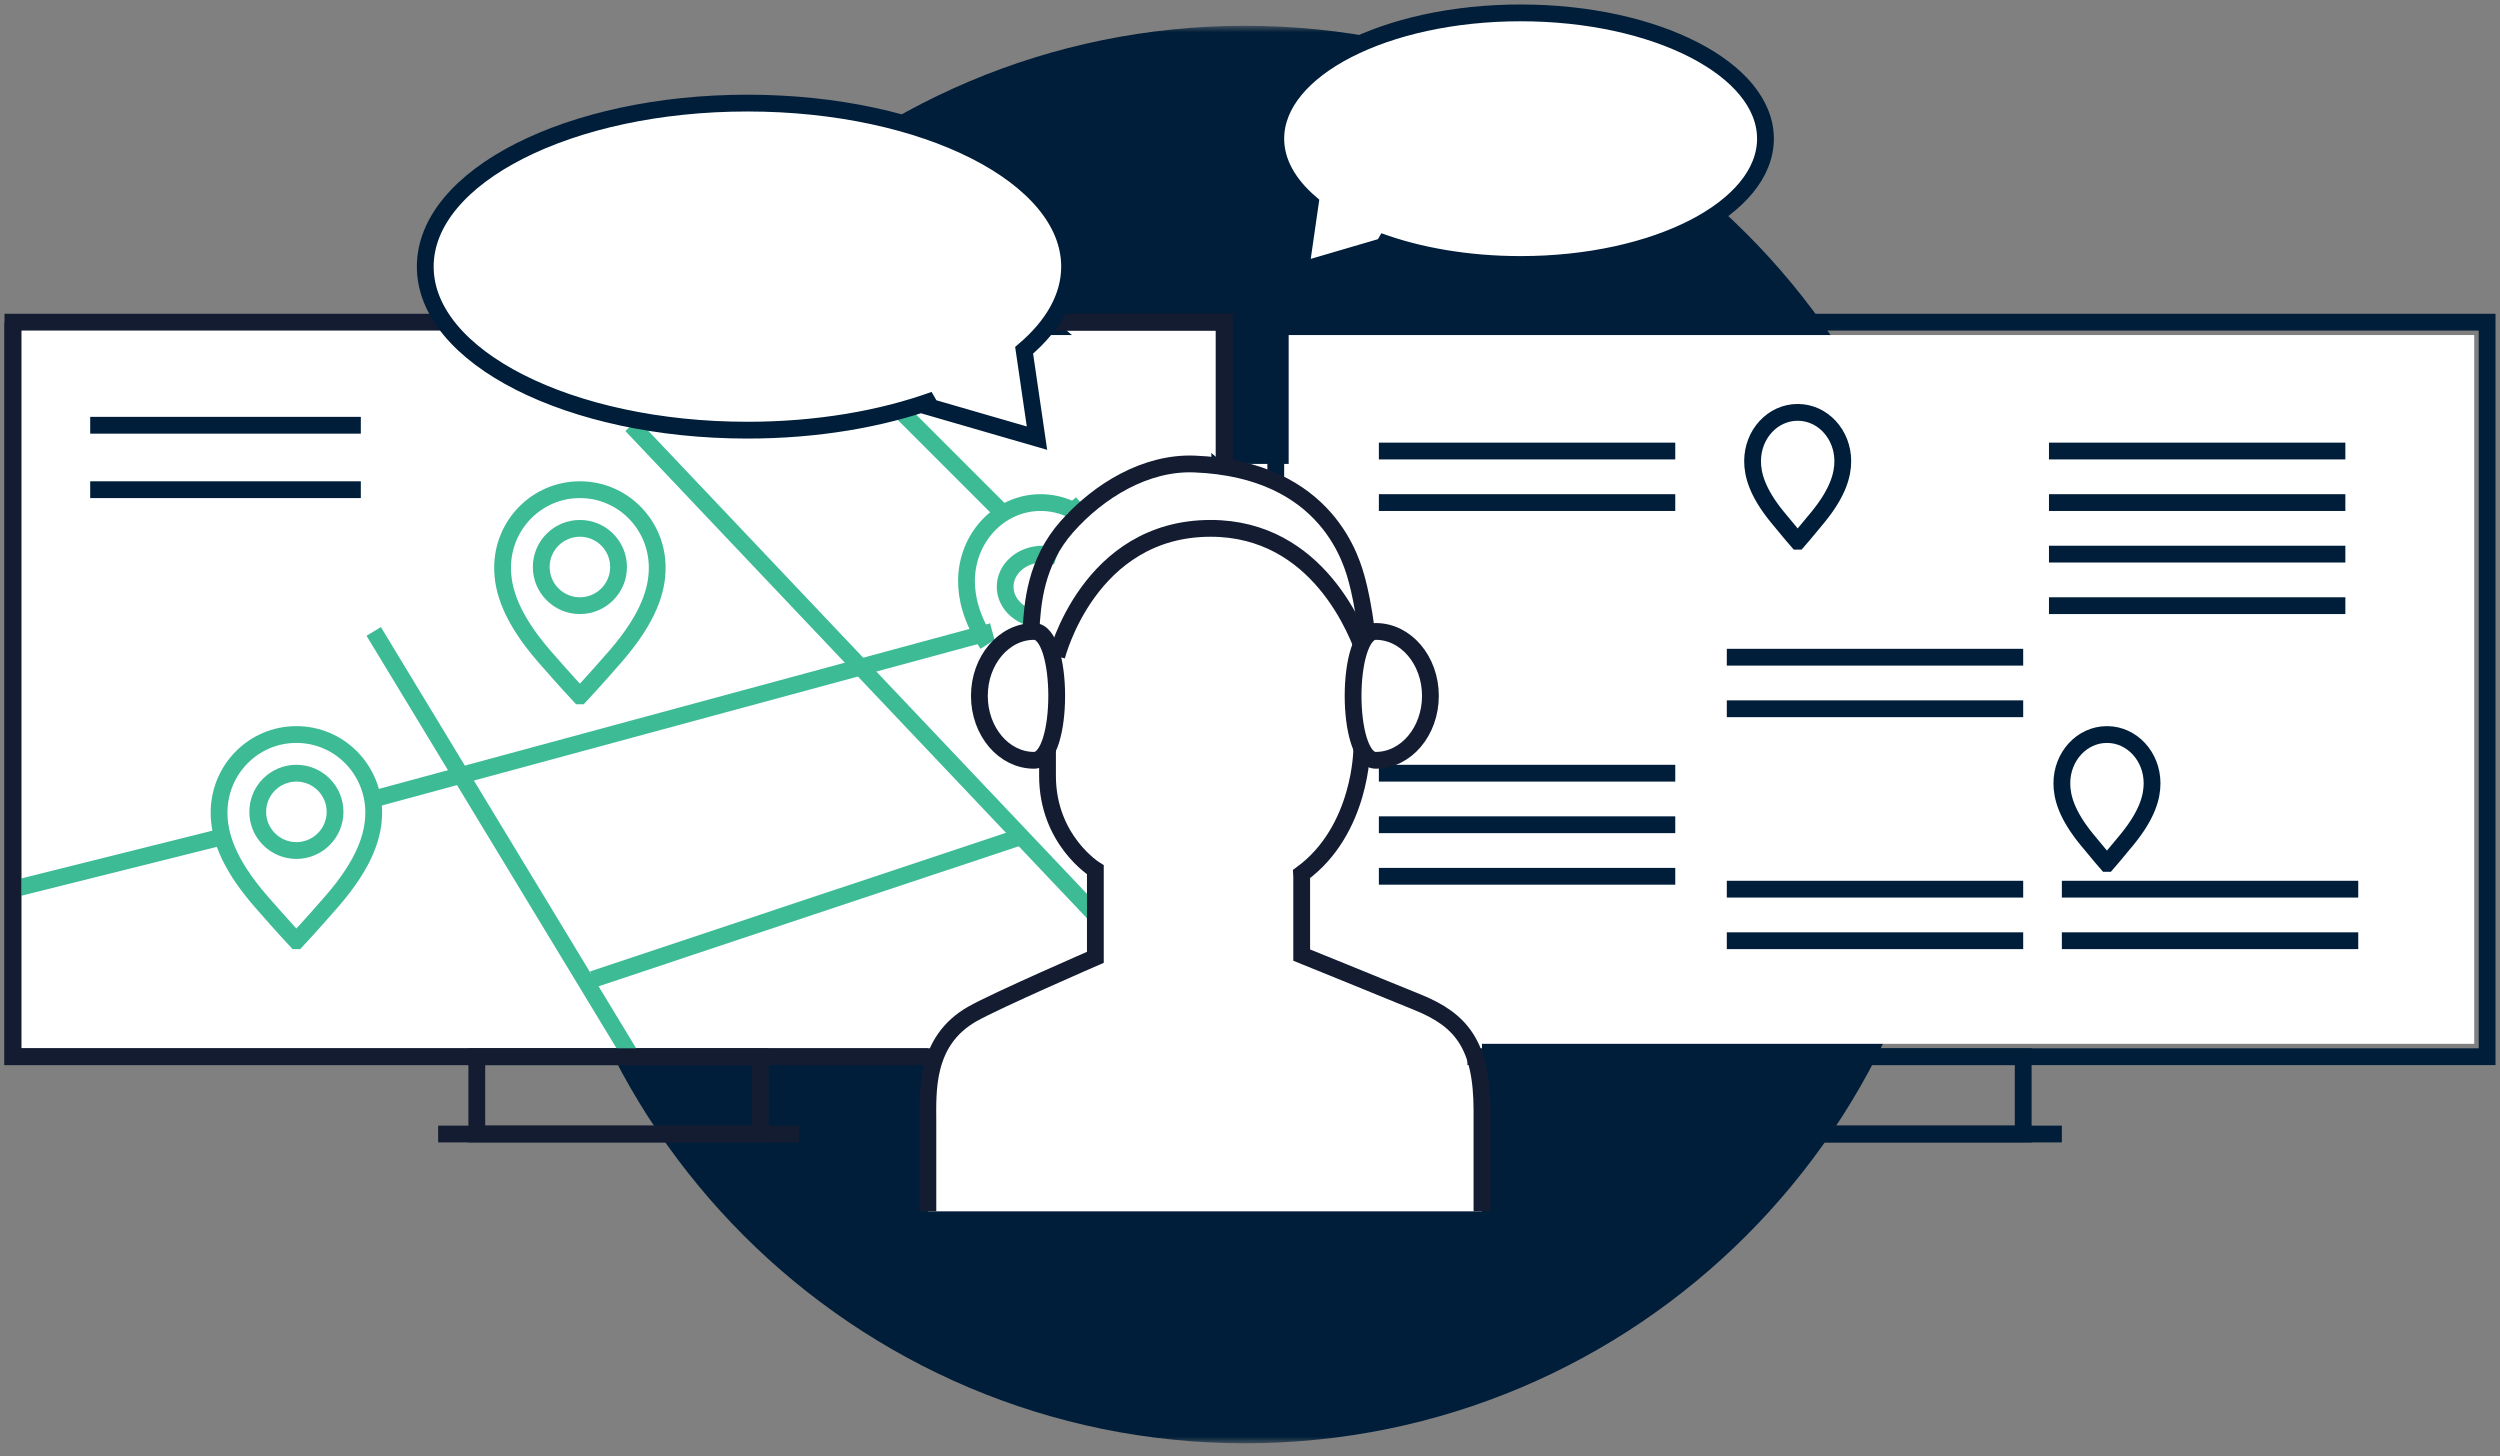 <?xml version="1.0" encoding="UTF-8"?>
<svg width="194px" height="113px" viewBox="0 0 194 113" version="1.1" xmlns="http://www.w3.org/2000/svg" xmlns:xlink="http://www.w3.org/1999/xlink">
    <rect x="0" y="0" width="194" height="113" fill="#808080" stroke="none"/>
    <title>OPERATIONAL-EFFICIENCY</title>
    <defs>
        <polygon id="path-1" points="0 0 110 0 110 110 0 110"></polygon>
    </defs>
    <g id="Solutions" stroke="none" stroke-width="1" fill="none" fill-rule="evenodd">
        <g id="OPERATIONAL-EFFICIENCY" transform="translate(1, 1)">
            <g id="Group-3" transform="translate(40.615, 1)">
                <mask id="mask-2" fill="white">
                    <use xlink:href="#path-1"></use>
                </mask>
                <g id="Clip-2"></g>
                <path d="M110,55 C110,85.376 85.376,110 55,110 C24.624,110 0,85.376 0,55 C0,24.624 24.624,0 55,0 C85.376,0 110,24.624 110,55" id="Fill-1" fill="#001E39" mask="url(#mask-2)"></path>
            </g>
            <g id="Fleet-Management-CAD-AVL-sq">
                <polyline id="Stroke-117" stroke="#131C31" stroke-width="1.303" fill="#FFFFFF" points="72 81 0 81 0 24 33.507 24"></polyline>
                <rect id="Rectangle-Copy" fill="#FFFFFF" x="1" y="25" width="92" height="55"></rect>
                <rect id="Rectangle" fill="#FFFFFF" x="71" y="35" width="43" height="58"></rect>
                <rect id="Rectangle-Copy-2" fill="#FFFFFF" x="99" y="25" width="92" height="55"></rect>
                <polyline id="Stroke-118" stroke="#131C31" stroke-width="1.303" fill="#FFFFFF" points="81 24 94 24 94 35"></polyline>
                <polygon id="Stroke-119" stroke="#131C31" stroke-width="1.303" points="36 87 58 87 58 81 36 81"></polygon>
                <line x1="33" y1="87" x2="61" y2="87" id="Stroke-120" stroke="#131C31" stroke-width="1.303"></line>
                <line x1="69" y1="31" x2="77" y2="39" id="Stroke-121" stroke="#3DBB95" stroke-width="1.303"></line>
                <line x1="6" y1="32" x2="27" y2="32" id="Stroke-122" stroke="#001E39" stroke-width="1.303"></line>
                <line x1="6" y1="37" x2="27" y2="37" id="Stroke-123" stroke="#001E39" stroke-width="1.303"></line>
                <path d="M43.987,53 C43.987,53 42.921,51.864 41.273,49.974 C38.599,46.906 38,44.713 38,43.052 C38,39.709 40.681,37 43.987,37 L44.013,37 C47.319,37 50,39.709 50,43.052 C50,44.713 49.401,46.906 46.726,49.974 C45.079,51.864 44.013,53 44.013,53 L43.987,53 Z" id="Stroke-124" stroke="#3DBB95" stroke-width="1.303"></path>
                <path d="M47,43 C47,44.657 45.657,46 44,46 C42.343,46 41,44.657 41,43 C41,41.343 42.343,40 44,40 C45.657,40 47,41.343 47,43 Z" id="Stroke-125" stroke="#3DBB95" stroke-width="1.303"></path>
                <path d="M45,75 C45.976,74.661 78,64 78,64" id="Stroke-126" stroke="#3DBB95" stroke-width="1.303"></path>
                <line x1="28" y1="61" x2="76" y2="48" id="Stroke-127" stroke="#3DBB95" stroke-width="1.303"></line>
                <line x1="0" y1="68" x2="16" y2="64" id="Stroke-128" stroke="#3DBB95" stroke-width="1.303"></line>
                <line x1="28" y1="48" x2="48" y2="81" id="Stroke-129" stroke="#3DBB95" stroke-width="1.303"></line>
                <line x1="48" y1="32" x2="84" y2="70" id="Stroke-130" stroke="#3DBB95" stroke-width="1.303"></line>
                <polyline id="Stroke-131" stroke="#131C31" stroke-width="1.303" points="72 81 0 81 0 24"></polyline>
                <polyline id="Stroke-132" stroke="#131C31" stroke-width="1.303" points="81 24 94 24 94 35"></polyline>
                <path d="M21.987,72 C21.987,72 20.921,70.864 19.274,68.974 C16.599,65.906 16,63.713 16,62.052 C16,58.709 18.681,56 21.987,56 L22.013,56 C25.319,56 28,58.709 28,62.052 C28,63.713 27.401,65.906 24.726,68.974 C23.079,70.864 22.013,72 22.013,72 L21.987,72 Z" id="Stroke-133" stroke="#3DBB95" stroke-width="1.303"></path>
                <path d="M25,62 C25,63.657 23.657,65 22,65 C20.343,65 19,63.657 19,62 C19,60.343 20.343,59 22,59 C23.657,59 25,60.343 25,62 Z" id="Stroke-134" stroke="#3DBB95" stroke-width="1.303"></path>
                <path d="M75.632,49 C74.334,46.949 74,45.363 74,44.087 C74,40.725 76.571,38 79.741,38 L79.765,38 C80.558,38 81.313,38.17 82,38.478" id="Stroke-135" stroke="#3DBB95" stroke-width="1.303"></path>
                <path d="M82,38 C82.352,38.274 82.687,38.61 83,39" id="Stroke-136" stroke="#3DBB95" stroke-width="1.303" transform="translate(82.5, 38.5) scale(-1, -1) translate(-82.5, -38.5) "></path>
                <path d="M79.243,47 C77.957,46.739 77,45.734 77,44.533 C77,43.134 78.299,42 79.902,42 C80.291,42 80.662,42.066 81,42.187" id="Stroke-137" stroke="#3DBB95" stroke-width="1.303"></path>
                <polyline id="Stroke-138" stroke="#001E39" stroke-width="1.303" points="98 36.587 98 24 192 24 192 81 112.874 81"></polyline>
                <polygon id="Stroke-139" stroke="#001E39" stroke-width="1.303" points="134 87 156 87 156 81 134 81"></polygon>
                <line x1="132" y1="87" x2="159" y2="87" id="Stroke-140" stroke="#001E39" stroke-width="1.303"></line>
                <line x1="106" y1="34" x2="129" y2="34" id="Stroke-141" stroke="#001E39" stroke-width="1.303"></line>
                <line x1="106" y1="38" x2="129" y2="38" id="Stroke-142" stroke="#001E39" stroke-width="1.303"></line>
                <line x1="158" y1="34" x2="181" y2="34" id="Stroke-143" stroke="#001E39" stroke-width="1.303"></line>
                <line x1="158" y1="38" x2="181" y2="38" id="Stroke-144" stroke="#001E39" stroke-width="1.303"></line>
                <line x1="158" y1="42" x2="181" y2="42" id="Stroke-145" stroke="#001E39" stroke-width="1.303"></line>
                <line x1="158" y1="46" x2="181" y2="46" id="Stroke-146" stroke="#001E39" stroke-width="1.303"></line>
                <line x1="133" y1="50" x2="156" y2="50" id="Stroke-147" stroke="#001E39" stroke-width="1.303"></line>
                <line x1="133" y1="54" x2="156" y2="54" id="Stroke-148" stroke="#001E39" stroke-width="1.303"></line>
                <line x1="106" y1="59" x2="129" y2="59" id="Stroke-149" stroke="#001E39" stroke-width="1.303"></line>
                <line x1="106" y1="63" x2="129" y2="63" id="Stroke-150" stroke="#001E39" stroke-width="1.303"></line>
                <line x1="106" y1="67" x2="129" y2="67" id="Stroke-151" stroke="#001E39" stroke-width="1.303"></line>
                <line x1="133" y1="68" x2="156" y2="68" id="Stroke-152" stroke="#001E39" stroke-width="1.303"></line>
                <line x1="133" y1="72" x2="156" y2="72" id="Stroke-153" stroke="#001E39" stroke-width="1.303"></line>
                <line x1="159" y1="68" x2="182" y2="68" id="Stroke-154" stroke="#001E39" stroke-width="1.303"></line>
                <line x1="159" y1="72" x2="182" y2="72" id="Stroke-155" stroke="#001E39" stroke-width="1.303"></line>
                <path d="M138.493,41 C138.493,41 137.871,40.29 136.909,39.109 C135.349,37.192 135,35.821 135,34.782 C135,32.693 136.564,31 138.493,31 L138.507,31 C140.436,31 142,32.693 142,34.782 C142,35.821 141.651,37.192 140.091,39.109 C139.129,40.29 138.507,41 138.507,41 L138.493,41 Z" id="Stroke-156" stroke="#001E39" stroke-width="1.303"></path>
                <path d="M162.493,66 C162.493,66 161.871,65.29 160.909,64.109 C159.349,62.192 159,60.821 159,59.782 C159,57.693 160.564,56 162.493,56 L162.507,56 C164.436,56 166,57.693 166,59.782 C166,60.821 165.651,62.192 164.091,64.109 C163.129,65.29 162.507,66 162.507,66 L162.493,66 Z" id="Stroke-157" stroke="#001E39" stroke-width="1.303"></path>
                <path d="M82,19.69 C82,12.682 70.807,7 57,7 C43.193,7 32,12.682 32,19.69 C32,26.699 43.193,32.381 57,32.381 C62.411,32.381 67.419,31.508 71.511,30.025 L70.924,30.524 L79.469,33 L78.472,26.182 C80.707,24.282 82,22.064 82,19.69 Z" id="Stroke-158" stroke="#001E39" stroke-width="1.303" fill="#FFFFFF"></path>
                <path d="M98,9.762 C98,4.37 106.507,0 117,0 C127.493,0 136,4.37 136,9.762 C136,15.153 127.493,19.524 117,19.524 C112.888,19.524 109.081,18.852 105.972,17.711 L106.417,18.095 L99.924,20 L100.681,14.755 C98.983,13.294 98,11.588 98,9.762 Z" id="Stroke-159" stroke="#001E39" stroke-width="1.303" fill="#FFFFFF"></path>
                <path d="M80.287,56 L80.287,59.201 C80.287,64.205 84,66.496 84,66.496 L84,73.289 C84,73.289 76.309,76.629 74.452,77.685 C70.739,79.797 71.004,83.758 71.004,86.135 L71.004,93" id="Stroke-160" stroke="#131C31" stroke-width="1.303"></path>
                <path d="M105,47.773 C104.814,46.164 104.48,44.687 104.32,44.1 C103.958,42.767 102.148,35.411 91.68,35.007 C87.905,34.861 84.264,37.084 81.805,39.856 C79.346,42.628 79.112,45.85 79,48" id="Stroke-161" stroke="#131C31" stroke-width="1.303"></path>
                <path d="M114,93 L114,85.17 C114,80.04 112.354,78.15 109.063,76.8 C105.771,75.449 100.011,73.115 100.011,73.115 L100.011,67.013 L100,66.824 C104.674,63.401 104.674,57.089 104.674,57.089 C104.674,57.089 104.724,56.016 104.776,55" id="Stroke-162" stroke="#131C31" stroke-width="1.303"></path>
                <path d="M81,49.937 C81,49.937 83.48,40 92.947,40 C101.297,40 104.387,48.09 105,50" id="Stroke-163" stroke="#131C31" stroke-width="1.303" fill="#FFFFFF"></path>
                <path d="M105.757,48 C108.1,48 110,50.238 110,53 C110,55.762 108.1,58 105.757,58 C103.414,58 103.414,48 105.757,48 Z" id="Stroke-164" stroke="#131C31" stroke-width="1.303" fill="#FFFFFF"></path>
                <path d="M79.243,58 C76.9,58 75,55.762 75,53 C75,50.238 76.9,48 79.243,48 C81.586,48 81.586,58 79.243,58 Z" id="Stroke-165" stroke="#131C31" stroke-width="1.303" fill="#FFFFFF"></path>
            </g>
        </g>
    </g>
</svg>